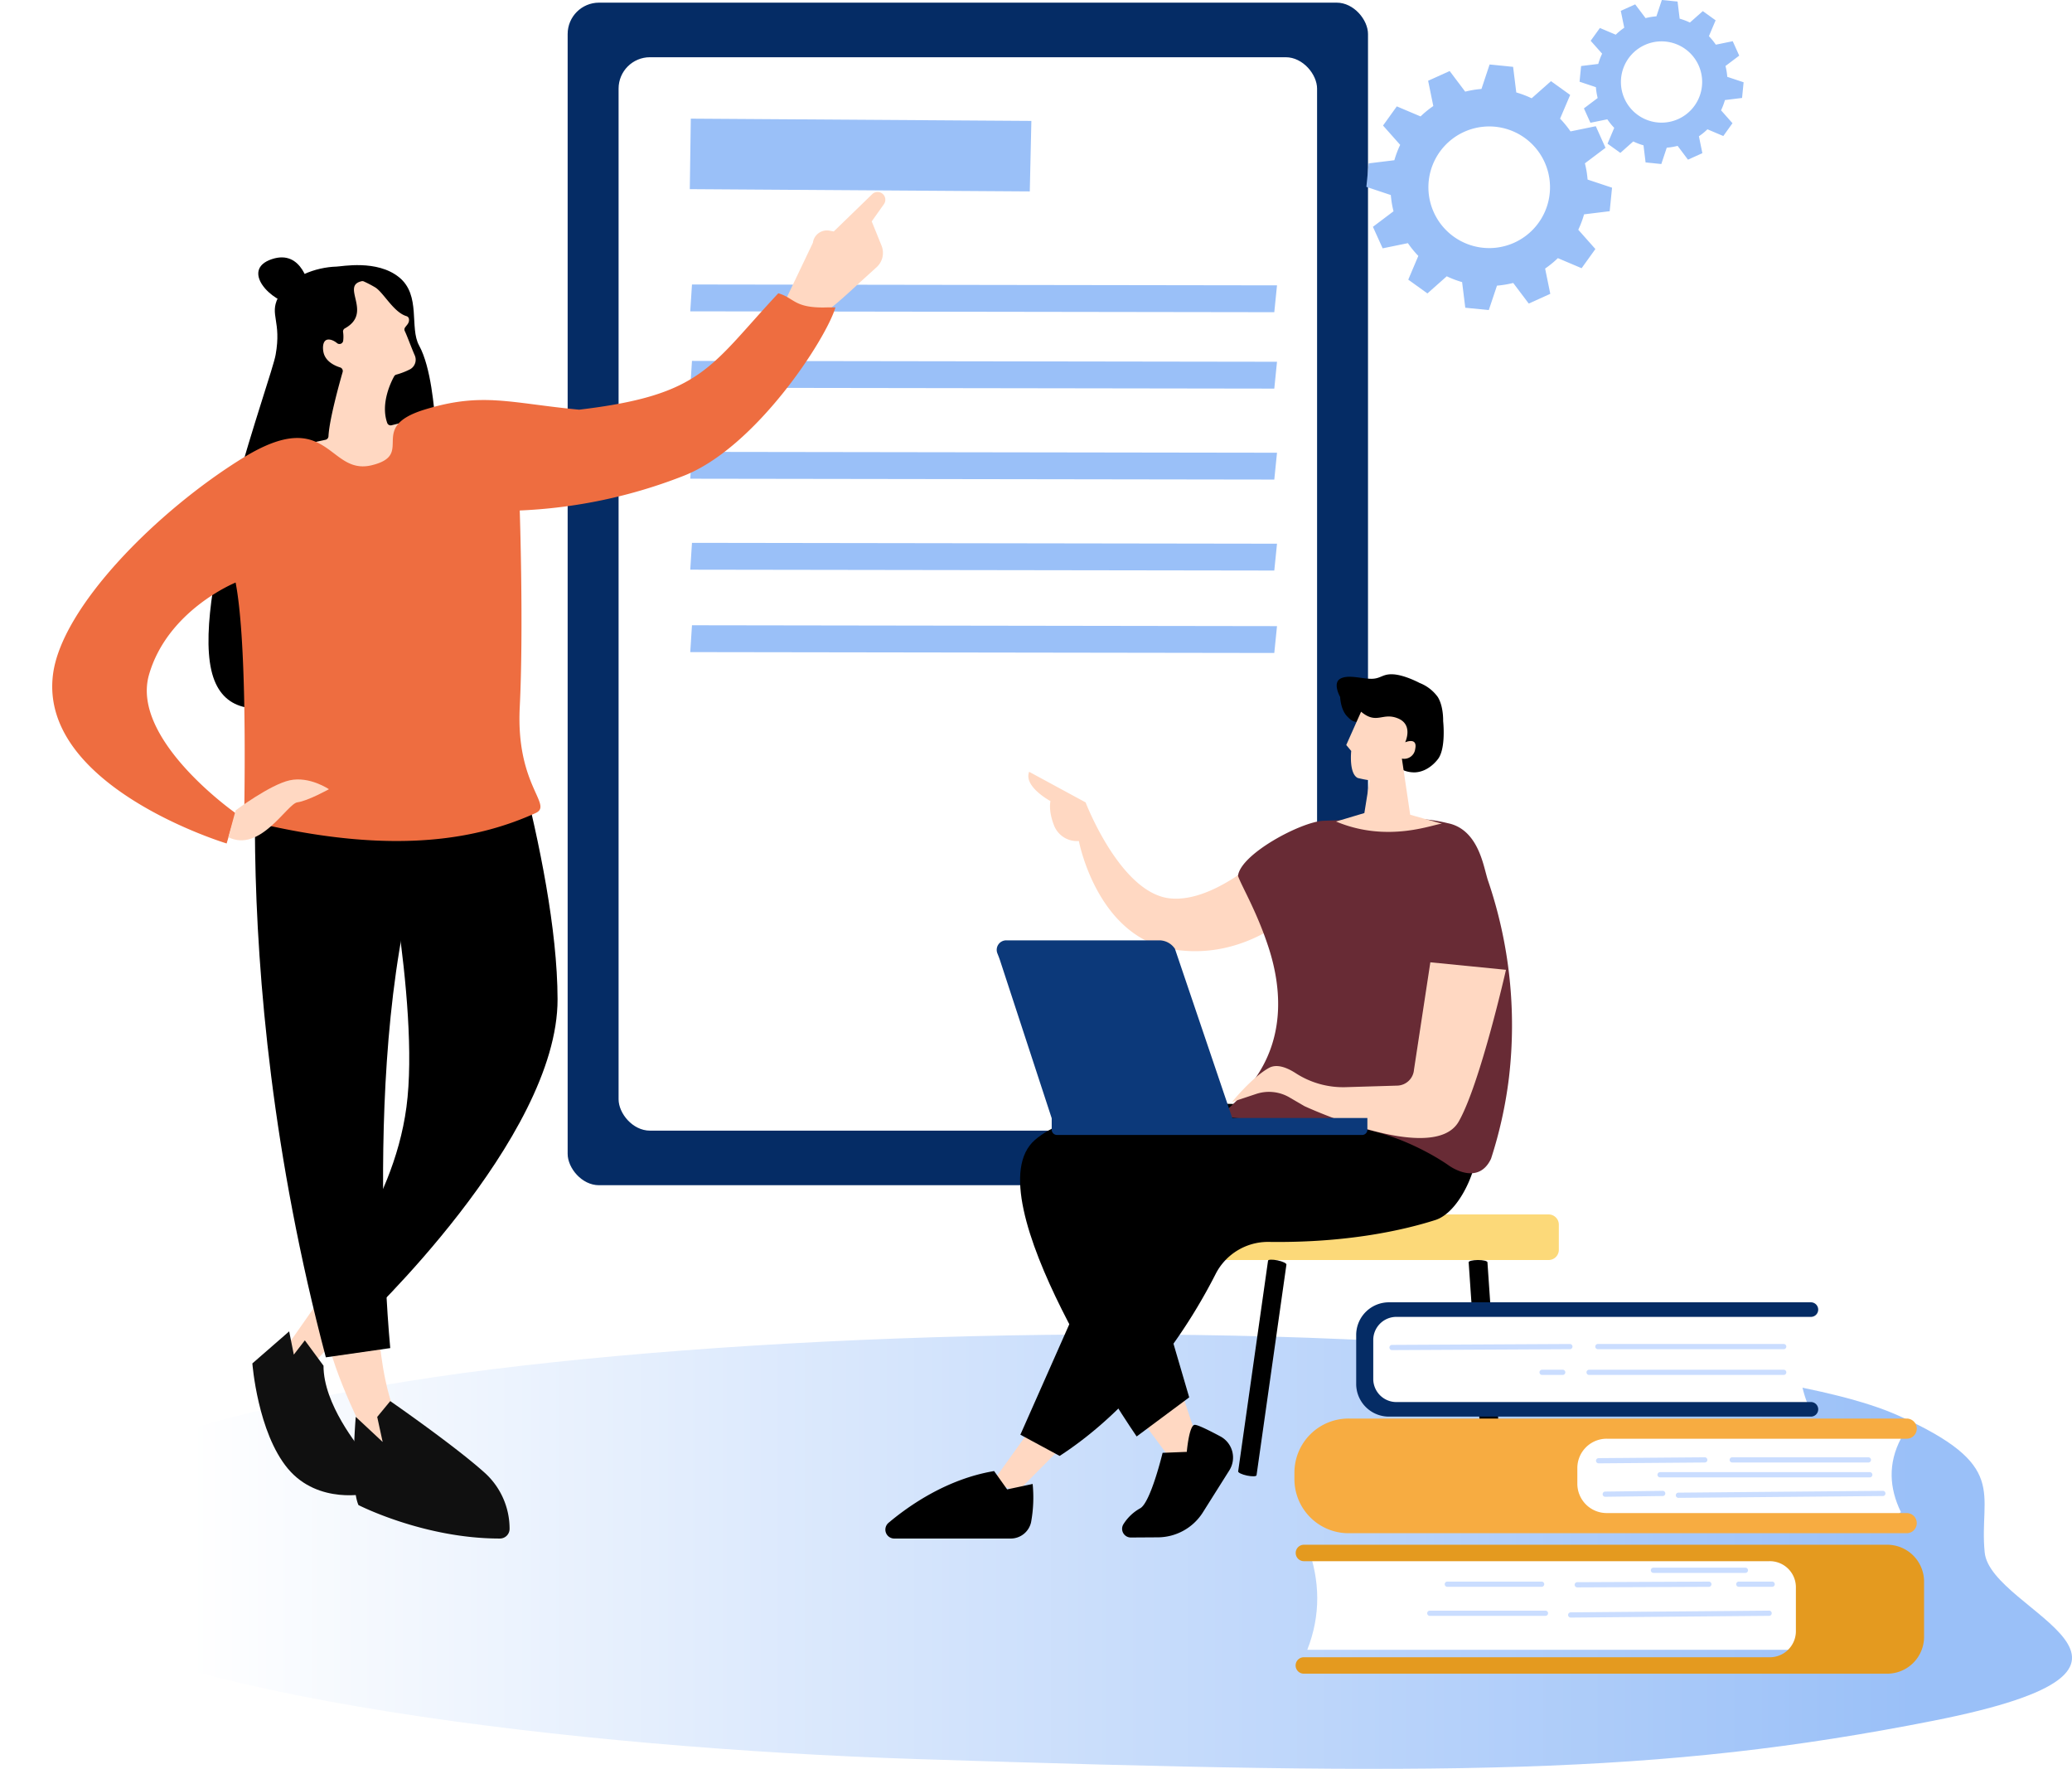 <svg xmlns="http://www.w3.org/2000/svg" xmlns:xlink="http://www.w3.org/1999/xlink" width="594.439" height="507.369" viewBox="0 0 594.439 507.369">
  <defs>
    <linearGradient id="linear-gradient" x1="0.955" y1="0.5" x2="0.13" y2="0.5" gradientUnits="objectBoundingBox">
      <stop offset="0" stop-color="#9ac0f8"/>
      <stop offset="1" stop-color="#fff"/>
    </linearGradient>
    <filter id="Path_40659" x="362.709" y="434.08" width="198.292" height="54.983" filterUnits="userSpaceOnUse">
      <feOffset dy="3" input="SourceAlpha"/>
      <feGaussianBlur stdDeviation="3" result="blur"/>
      <feFlood flood-opacity="0.161"/>
      <feComposite operator="in" in2="blur"/>
      <feComposite in="SourceGraphic"/>
    </filter>
  </defs>
  <g id="bookkeeping-services" transform="translate(6650.813 584.023)">
    <path id="Path_54570" data-name="Path 54570" d="M544.341,23.152C525.791,14.877,488.729,10.4,465.749,7.627,366.425-4.365,231.1-1.18,141.187,9.993,52.44,21.022-24.905,47.143,7.548,75.529c32.579,28.494,159.295,43.147,255.135,46.258,152.188,4.939,213.2,4.594,292-10.985s16.445-31.044,14.711-48.251,7.475-24.882-25.05-39.4" transform="translate(-6650.813 -201.259)" fill="url(#linear-gradient)"/>
    <g id="Group_18378" data-name="Group 18378" transform="translate(-6487.958 -583.263)">
      <rect id="Rectangle_890" data-name="Rectangle 890" width="229.614" height="339.203" rx="9" fill="#052c65"/>
      <rect id="Rectangle_889" data-name="Rectangle 889" width="200.391" height="307.892" rx="9" transform="translate(14.612 15.656)" fill="#fff"/>
      <path id="Path_48468" data-name="Path 48468" d="M422.109,206.2l-167.554-.248.494-7.7,167.84.248Zm0,0" transform="translate(-219.381 -117.411)" fill="#9ac0f8"/>
      <path id="Path_54553" data-name="Path 54553" d="M352.1,219.128l-97.54-.651.288-20.223,97.707.651Zm0,0" transform="translate(-219.518 -164.982)" fill="#9ac0f8"/>
      <path id="Path_54547" data-name="Path 54547" d="M422.109,206.2l-167.554-.248.494-7.7,167.84.248Zm0,0" transform="translate(-219.381 -95.493)" fill="#9ac0f8"/>
      <path id="Path_54548" data-name="Path 54548" d="M422.109,206.2l-167.554-.248.494-7.7,167.84.248Zm0,0" transform="translate(-219.381 -69.401)" fill="#9ac0f8"/>
      <path id="Path_54549" data-name="Path 54549" d="M422.109,206.2l-167.554-.248.494-7.7,167.84.248Zm0,0" transform="translate(-219.381 -43.308)" fill="#9ac0f8"/>
      <path id="Path_54550" data-name="Path 54550" d="M422.109,206.2l-167.554-.248.494-7.7,167.84.248Zm0,0" transform="translate(-219.381 -19.665)" fill="#9ac0f8"/>
      <path id="Path_54551" data-name="Path 54551" d="M353.351,159.082a17.445,17.445,0,1,1,8.724-23.07A17.448,17.448,0,0,1,353.351,159.082Zm26.182-27.228-2.784-6.182-7.258,1.485A28.556,28.556,0,0,0,366.5,123.5l2.9-6.8-5.512-3.953-5.541,4.909a28.621,28.621,0,0,0-4.41-1.67l-.91-7.341-6.745-.677-2.331,7.016a28.1,28.1,0,0,0-4.669.77l-4.455-5.911-6.18,2.785,1.485,7.256a28.332,28.332,0,0,0-3.656,2.979l-6.814-2.884-3.953,5.5,4.92,5.541a27.734,27.734,0,0,0-1.67,4.407l-7.36.9-.668,6.747,7.016,2.34a28.147,28.147,0,0,0,.77,4.659l-5.911,4.455,2.794,6.17,7.246-1.485a27.306,27.306,0,0,0,2.989,3.656l-2.887,6.812,5.5,3.953,5.541-4.918a28.5,28.5,0,0,0,4.407,1.67l.91,7.351,6.747.668L348.4,171.4a29.1,29.1,0,0,0,4.659-.77l4.455,5.911,6.182-2.794-1.485-7.246a28.552,28.552,0,0,0,3.656-2.989l6.812,2.887,3.953-5.5-4.909-5.531a28.019,28.019,0,0,0,1.661-4.417l7.351-.9.677-6.747-7.016-2.331a27.765,27.765,0,0,0-.772-4.657l5.913-4.455" transform="translate(-81.784 -90.228)" fill="#9ac0f8"/>
      <path id="Path_54552" data-name="Path 54552" d="M365,134.324a11.656,11.656,0,1,1,5.828-15.415A11.67,11.67,0,0,1,365,134.324Zm17.484-18.19L380.622,112l-4.844.993a19.394,19.394,0,0,0-1.986-2.44l1.922-4.547-3.675-2.637-3.7,3.276a19.4,19.4,0,0,0-2.941-1.112l-.6-4.911-4.512-.444-1.559,4.685a18.2,18.2,0,0,0-3.108.511l-2.979-3.944-4.132,1.856.993,4.844a19.161,19.161,0,0,0-2.44,2l-4.547-1.929-2.644,3.675,3.286,3.7a18.4,18.4,0,0,0-1.114,2.941l-4.92.6-.444,4.5,4.688,1.568a18.953,18.953,0,0,0,.508,3.11l-3.944,2.97,1.865,4.129,4.847-.993a18.806,18.806,0,0,0,1.984,2.45l-1.92,4.538,3.675,2.647,3.7-3.286a18.793,18.793,0,0,0,2.944,1.114l.6,4.909,4.509.454,1.559-4.685a19.258,19.258,0,0,0,3.12-.52l2.97,3.953,4.129-1.865-.993-4.844a18.135,18.135,0,0,0,2.45-2l4.547,1.929,2.637-3.673-3.276-3.694a21.028,21.028,0,0,0,1.114-2.951l4.909-.6.444-4.5-4.685-1.559a19,19,0,0,0-.511-3.11l3.944-2.977" transform="translate(-46.373 -100.939)" fill="#9ac0f8"/>
    </g>
    <g id="Group_18376" data-name="Group 18376" transform="translate(-6635.827 -528.961)">
      <path id="Path_54534" data-name="Path 54534" d="M291.775,127.352c-.444.729-17.986,25.789-17.986,25.789s.444,6.38,4.98,7.627l20.855-22.545-7.849-10.871" transform="translate(-206.811 178.481)" fill="#ffd8c2"/>
      <path id="Path_54535" data-name="Path 54535" d="M272.109,140.243s1.491,19.79,10.228,30.218c8.76,10.4,22.79,7.092,22.79,7.092s1.07-8.828-.757-11.116-11.89-14.542-11.85-25.545l-5.356-7.274L284,137.71l-1.332-6.671-10.564,9.2" transform="translate(-214.693 195.78)" fill="#101010"/>
      <path id="Path_54536" data-name="Path 54536" d="M322.922,96.613s20.656,60.7,20.741,100.652c.114,39.973-56.474,92.981-56.474,92.981l-11.668-10.12s20.809-22.056,24.788-51.915c3.979-29.836-8.117-86.174-8.117-86.174l-4.514-39.8,35.244-5.625" transform="translate(-198.689 34.262)"/>
      <path id="Path_54537" data-name="Path 54537" d="M291.13,131.574c-.091,1.064,1,16.1,5.669,25.522,0,0-2.157,6.916-8.737,5.669,0,0-10.137-19.255-12.249-31.726l15.317.535" transform="translate(-197.315 195.78)" fill="#ffd8c2"/>
      <path id="Path_54538" data-name="Path 54538" d="M277.785,139.069s-1.691,19.722.78,25.3c0,0,18.766,9.625,40.554,9.6a2.773,2.773,0,0,0,2.8-2.8,21.6,21.6,0,0,0-6.978-15.92c-8.651-7.826-27.258-20.7-27.258-20.7l-3.739,4.536,1.56,7.177-7.718-7.2" transform="translate(-190.71 212.276)" fill="#101010"/>
      <path id="Path_54539" data-name="Path 54539" d="M275.006,98.574s-13.074,87.6,17.588,203.394l18.476-2.647s-9.961-101.228,13.917-154.748L330.319,96.2l-55.313,2.379" transform="translate(-214.096 32.301)"/>
      <path id="Path_54540" data-name="Path 54540" d="M283.328,80.5c-2.493,4.98,1.042,6.737-.689,16.386-1.246,7.093-23.756,67.1-18.459,90.455s37.229,2.208,39.648,2.964c11.008,3.424,11.268-40.114,17.785-43.538,5.265-2.779,7.409-26.6,6.92-30.449-.467-3.8-1.222-15.7-4.734-22.081-2.823-5.114.615-14.412-5.734-19.564s-16.529-3.088-17.975-3.066c-5.76.155-13.717,2.779-16.763,8.893" transform="translate(-218.548 -50.197)"/>
      <path id="Path_54541" data-name="Path 54541" d="M358.073,106.288l-28.949,7.226a1.045,1.045,0,0,1-1.218-.667c-1.981-5.559,1.087-11.761,1.975-13.363a.991.991,0,0,1,.666-.511,21.183,21.183,0,0,0,3.893-1.512,3.13,3.13,0,0,0,1.355-4.025c-1.042-2.379-2.2-5.625-2.846-6.937a1.009,1.009,0,0,1,.045-1c.49-.734,1.269-1.289,1.155-2.379a1,1,0,0,0-.711-.911c-3.643-1.067-6.449-6.536-8.868-8.182a32.228,32.228,0,0,0-3.25-1.712,1.072,1.072,0,0,0-.734-.133c-6.159,1.356,3.313,9-4.8,13.518a1.022,1.022,0,0,0-.535,1.134,9.417,9.417,0,0,1,.023,2.379v.044a1.08,1.08,0,0,1-1.736.711c-1.224-1-2.465-1.29-3.2-.867-1.047.623-.979,2.646-.626,3.846.734,2.424,3.267,3.535,4.713,3.98a1.074,1.074,0,0,1,.689,1.312c-.956,3.313-3.842,13.718-4.064,18.432a1.093,1.093,0,0,1-.848,1l-5.515,1.2a59.517,59.517,0,0,0-24.566,12.517l-8.2,6.87c-.649.578-3.535,2.29-2.937,2.891,17.206,17.475,51,6.536,63.5,1,12.141-5.38,24.213-30.46,28.681-25.457,2.937,3.29-2.266-10.583-3.091-10.405" transform="translate(-231.799 -46.588)" fill="#ffd8c2"/>
      <path id="Path_54542" data-name="Path 54542" d="M286.591,79.764s-1.867-11.295-10.831-8.226c-8.936,3.046-.267,12.317,6.494,13.029,6.779.711,4.337-4.8,4.337-4.8" transform="translate(-212.833 -52.242)"/>
      <path id="Path_54543" data-name="Path 54543" d="M312.93,74.391l11.048-10.716a2.22,2.22,0,0,1,3.358,2.868L323.824,71.5l2.823,6.981a5.537,5.537,0,0,1-1.423,6.159l-4.536,4.113c-2.271,2.068-13.649,13.081-16.381,11.725L301.1,99.13c-2.846-1.4-1.939-2.914-1.518-6.072l7.364-15.421a4.058,4.058,0,0,1,4.8-3.469l1.178.223" transform="translate(-88.719 -63.06)" fill="#ffd8c2"/>
      <path id="Path_54546" data-name="Path 54546" d="M488.071,87.136c-9.553.312-9.357-2.688-14.048-4.052-19.7,21.014-21.511,29.152-57.14,33.391-19.952-1.89-27.764-5.153-44.425,0s-2.4,12.839-15.066,15.933-12.241-17.341-36.942-2.109-52.147,42.874-54.526,62.218c-3.961,32.152,49.828,48.384,49.828,48.384l2.578-8.695s-30.186-21.119-24.853-39.69c5.339-18.591,24.853-26.456,24.853-26.456,3.025,15.8,2.712,51.594,2.434,68.591-.089,5.444,4.289.505,4.289.505,40.395,9.428,63.9,3.992,79.286-2.951,5.248-2.362-5.631-7.751-4.5-30.369s0-56.45,0-56.45a145.465,145.465,0,0,0,46.967-9.919c20.807-8.092,41-39.393,43.605-48.332" transform="translate(-265.717 -54.025)" fill="#ee6d40"/>
      <path id="Path_54544" data-name="Path 54544" d="M273.648,108.236s9.847-7.382,15.516-8.627,11.253,2.557,11.253,2.557-6.09,3.378-9.05,3.759c-2.954.4-10.627,14.537-19.808,10.006l2.089-7.7" transform="translate(-221.033 69.147)" fill="#ffd8c2"/>
    </g>
    <g id="Group_18379" data-name="Group 18379" transform="translate(-114.561 132.117)">
      <path id="Path_54554" data-name="Path 54554" d="M604.672,272.47h-103.6a2.932,2.932,0,0,1-2.925-2.934v-7.207a2.932,2.932,0,0,1,2.925-2.934h103.6a2.93,2.93,0,0,1,2.925,2.934v7.207a2.93,2.93,0,0,1-2.925,2.934" transform="translate(-6696.634 -627.192)" fill="#fcd979"/>
      <path id="Path_54555" data-name="Path 54555" d="M527.5,326.461c-1.443,0-2.643-.283-2.7-.642L520.614,264.9c-.05-.344,1.15-.642,2.644-.654h.051c1.455,0,2.644.286,2.694.642l4.189,60.918c0,.356-1.149.642-2.643.651H527.5" transform="translate(-6635.52 -618.972)"/>
      <path id="Path_54569" data-name="Path 54569" d="M6.885,62.211c-1.443,0-2.643-.283-2.695-.642L0,.654C-.049.31,1.152.012,2.645,0H2.7C4.152,0,5.34.286,5.391.642L9.579,61.56c0,.356-1.149.642-2.643.651H6.885" transform="matrix(0.978, 0.208, -0.208, 0.978, -6172.326, -355.173)"/>
      <path id="Path_54556" data-name="Path 54556" d="M513.248,295.271c-1.023-1.035-6.954-19.533-6.954-19.533L494.57,284.12l12.852,17.311,5.825-6.16" transform="translate(-6703.954 -593.796)" fill="#ffd8c2"/>
      <path id="Path_54557" data-name="Path 54557" d="M495.457,311.541l7.785-.049A15.361,15.361,0,0,0,516.01,304.5l7.706-12.232a6.876,6.876,0,0,0-2.593-9.736c-3.211-1.714-6.574-3.391-7.371-3.305-1.6.152-2.246,7.749-2.246,7.749l-6.942.274s-3.436,14.3-6.443,15.92a13.28,13.28,0,0,0-4.769,4.517,2.494,2.494,0,0,0,2.106,3.853" transform="translate(-6707.276 -586.669)"/>
      <path id="Path_54558" data-name="Path 54558" d="M501.547,285.359l-13.6,13.7L480.73,296.4l12.545-17.536,8.272,6.492" transform="translate(-6732.235 -587.402)" fill="#ffd8c2"/>
      <path id="Path_54559" data-name="Path 54559" d="M512.885,287.28a39.209,39.209,0,0,1-.453,10.984,5.979,5.979,0,0,1-5.859,4.672H473.189a2.556,2.556,0,0,1-1.64-4.517c5.932-4.994,16.845-12.6,30.279-14.837l3.743,5.256,7.313-1.558" transform="translate(-6752.879 -577.767)"/>
      <path id="Path_54560" data-name="Path 54560" d="M568.248,250.588s-62.174-7.262-80.66,8.786,29.183,85.049,29.183,85.049l15.077-11.209-14.3-48.768,57.469-16.371-6.766-17.488" transform="translate(-6726.928 -648.537)"/>
      <path id="Path_54561" data-name="Path 54561" d="M602.408,285.27c-9.036,2.876-25.194,6.586-47.782,6.276a16.866,16.866,0,0,0-15.251,9.2c-6.683,13.16-21.161,36.841-44.748,52.189l-11.273-6.087L512.1,281.965a23.847,23.847,0,0,1,13.61-12.755l56.97-20.96s17.679-4.946,26.335,10.865c1.543,2.83,4.422-2.222,5.1.049,2.356,7.822-3.956,23.632-11.708,26.107" transform="translate(-6726.871 -651.464)"/>
      <path id="Path_54562" data-name="Path 54562" d="M484.763,219.523l16.194,8.774s9.928,25.967,24.131,27.522c14.219,1.57,31.4-16.441,31.4-16.441l6.308,18.535s-14.663,16.032-36.631,12.574-27.138-31.109-27.138-31.109a7.077,7.077,0,0,1-7.167-4.565c-1.665-4.34-.977-6.884-.977-6.884s-7.8-4.173-6.123-8.406" transform="translate(-6725.757 -714.282)" fill="#ffd8c2"/>
      <path id="Path_54563" data-name="Path 54563" d="M567.549,223.484c-7.122-1.689-10.1-1.714-35.986-.773-6.327.237-23.795,9.5-24.543,15.8.906,2.729,5.315,10.037,8.675,20.245,3.471,10.509,5.254,24.9-3.643,37.71a50.432,50.432,0,0,1-9.724,10.415c2.414,1.963,13.54.846,18.571,2.343,8.357,2.484,6.954.654,13.7.855,17.795.536,32.885,11.5,32.885,11.5s8.307,6.151,12.124-1.911a123.858,123.858,0,0,0,5.159-23.383,128.581,128.581,0,0,0-6.087-56.614c-.1-.306-.2-.648-.448-1.579-1.078-3.92-2.92-12.792-10.679-14.613" transform="translate(-6688.101 -703.426)" fill="#682b35"/>
      <path id="Path_54564" data-name="Path 54564" d="M581.906,237.785s-7.44,32.848-13.569,43.537c-7.324,12.755-44.254-4.434-44.254-4.434l-4.289-2.5a11.652,11.652,0,0,0-9.546-1L503.3,275.7s5.734-7.073,10.6-9.773c2.293-1.272,5.248-.07,7.752,1.558a25.025,25.025,0,0,0,14.462,3.956L550.814,271a4.953,4.953,0,0,0,4.7-4.577l4.693-30.791,21.694,2.152" transform="translate(-6686.104 -675.749)" fill="#ffd8c2"/>
      <path id="Path_54565" data-name="Path 54565" d="M531.467,235.608a8.107,8.107,0,0,0,4.267,1.01c3.637-.213,5.98-3.15,6.443-3.743,2.426-3.043,1.534-10.984,1.534-10.984s.154-4.153-1.534-6.882a11.632,11.632,0,0,0-5.22-4.032s-4.1-2.206-7.38-2.462-3.642,1.268-6.457,1.268-6.714-1.307-8.952,0,0,5.227,0,5.227.095,3.569,2.009,5.553c2.283,2.377,1.89.744,5.088,2.683,5.563,3.363,4.234,9.356,10.2,12.362" transform="translate(-6665.939 -731.221)"/>
      <path id="Path_54566" data-name="Path 54566" d="M521.233,241.081l1.509-9.392a33.529,33.529,0,0,1-3.424-.676c-2.566-1.284-1.853-7.74-1.853-7.74l-1.427-1.713,4.258-9.544c4.516,3.78,6.132.07,10.6,1.923s2.045,6.848,2.045,6.848,3.649-1.6,2.876,1.939A3.2,3.2,0,0,1,532,225.462l2.38,16.1s7.679,2.185,9.164,2.578c-1.936-.094-15.287,5.731-30.434-.63l8.12-2.426" transform="translate(-6666.062 -724.009)" fill="#ffd8c2"/>
      <path id="Path_54567" data-name="Path 54567" d="M487.819,255.178h87.544a1.509,1.509,0,0,0,1.509-1.51V250.3H486.309v3.363a1.509,1.509,0,0,0,1.51,1.51" transform="translate(-6720.834 -645.767)" fill="#0c397a"/>
      <path id="Path_54568" data-name="Path 54568" d="M496.91,284.6h51.82L532.265,236a5.4,5.4,0,0,0-4.541-2.435h-43.81a2.728,2.728,0,0,0-2.626,3.637c.262.676.545,1.354.773,2.045L496.91,284.6" transform="translate(-6731.435 -679.979)" fill="#0c397a"/>
    </g>
    <g id="Group_18377" data-name="Group 18377" transform="translate(-6279.455 -210.468)">
      <path id="Path_40648" data-name="Path 40648" d="M514.4,374.739c-3.385-6.969-3.7-13.991,0-21.085l-2.661-3.193-92.345,2.4,1.566,23.534,90.96.4,2.48-2.057" transform="translate(-340.405 -314.573)" fill="#fff"/>
      <path id="Path_40650" data-name="Path 40650" d="M375.367,348.535H535.28a2.891,2.891,0,1,1,0,5.781H449.354a8.42,8.42,0,0,0-8.51,8.323v4.676a8.419,8.419,0,0,0,8.51,8.324H535.28a2.891,2.891,0,1,1,0,5.781H375.367a15.522,15.522,0,0,1-15.691-15.344v-2.2a15.522,15.522,0,0,1,15.691-15.346" transform="translate(-359.676 -315.195)" fill="#f7ac41"/>
      <path id="Path_40652" data-name="Path 40652" d="M425.863,358.669a.747.747,0,1,1-.005-1.493l30.447-.242h.01a.747.747,0,0,1,0,1.493l-30.447.242h-.005" transform="translate(-338.562 -312.485)" fill="#caddff"/>
      <path id="Path_40653" data-name="Path 40653" d="M493.867,358.427H454.8a.747.747,0,0,1,0-1.493h39.065a.747.747,0,1,1,0,1.493" transform="translate(-329.222 -312.485)" fill="#caddff"/>
      <path id="Path_40654" data-name="Path 40654" d="M499.33,361.655H439.173a.749.749,0,0,1,0-1.5H499.33a.749.749,0,0,1,0,1.5" transform="translate(-334.264 -311.445)" fill="#caddff"/>
      <path id="Path_40655" data-name="Path 40655" d="M427.259,365.912a.747.747,0,0,1-.011-1.493l16.533-.212h.005a.747.747,0,0,1,.016,1.493l-16.533.212h-.01" transform="translate(-338.108 -310.138)" fill="#caddff"/>
      <path id="Path_40656" data-name="Path 40656" d="M443.147,366.221a.746.746,0,0,1-.005-1.492l58.678-.522h.005a.747.747,0,0,1,.011,1.493l-58.677.521h-.011" transform="translate(-332.983 -310.138)" fill="#caddff"/>
      <path id="Path_40657" data-name="Path 40657" d="M362.465,405.975H510.341V376.07H362.465c3.762,10.1,3.865,20.073,0,29.905" transform="translate(-358.776 -306.31)" fill="#fff"/>
      <g transform="matrix(1, 0, 0, 1, -371.36, -373.55)" filter="url(#Path_40659)">
        <path id="Path_40659-2" data-name="Path 40659" d="M495.82,378.338H362.4a2.358,2.358,0,1,1,0-4.713H529.429a10.584,10.584,0,0,1,10.8,10.354v16.275a10.585,10.585,0,0,1-10.8,10.354H362.4a2.359,2.359,0,1,1,0-4.713H495.82a7.482,7.482,0,0,0,7.636-7.316V385.648a7.481,7.481,0,0,0-7.636-7.31" transform="translate(11.77 66.46)" fill="#e49a1f"/>
      </g>
      <path id="Path_40663" data-name="Path 40663" d="M464.079,382.368h-26.33a.747.747,0,1,1,0-1.493h26.33a.747.747,0,1,1,0,1.493" transform="translate(-334.725 -304.76)" fill="#caddff"/>
      <path id="Path_40664" data-name="Path 40664" d="M420.076,385.388H393.023a.749.749,0,1,1,0-1.5h27.053a.749.749,0,0,1,0,1.5" transform="translate(-349.157 -303.787)" fill="#caddff"/>
      <path id="Path_40665" data-name="Path 40665" d="M421.186,385.55a.747.747,0,0,1,0-1.493l37.769-.165h.009a.749.749,0,0,1,0,1.5l-37.773.161h-.005" transform="translate(-340.069 -303.787)" fill="#caddff"/>
      <path id="Path_40666" data-name="Path 40666" d="M465.813,385.388h-9.564a.749.749,0,0,1,0-1.5h9.564a.749.749,0,0,1,0,1.5" transform="translate(-328.757 -303.787)" fill="#caddff"/>
      <path id="Path_40667" data-name="Path 40667" d="M422.386,391.684H389.2a.747.747,0,0,1,0-1.493h33.184a.747.747,0,1,1,0,1.493" transform="translate(-350.389 -301.754)" fill="#caddff"/>
      <path id="Path_40668" data-name="Path 40668" d="M419.782,392.18a.749.749,0,0,1,0-1.5l56.936-.492h.011a.747.747,0,0,1,.005,1.493l-56.942.5h-.009" transform="translate(-340.52 -301.754)" fill="#caddff"/>
      <path id="Path_40669" data-name="Path 40669" d="M502.065,352H383.412c-5.9,0-8.478-4.789-8.478-10.69v-5.125c0-5.9,2.583-10.69,8.478-10.69H502.065a35.913,35.913,0,0,0,0,26.5" transform="translate(-354.752 -322.628)" fill="#fff"/>
      <path id="Path_40671" data-name="Path 40671" d="M384.741,327.5h118.7a2.089,2.089,0,1,0,0-4.174H382.663a9.39,9.39,0,0,0-9.589,9.177V346.93a9.389,9.389,0,0,0,9.589,9.175H503.446a2.089,2.089,0,1,0,0-4.174h-118.7a6.634,6.634,0,0,1-6.775-6.484v-11.46a6.635,6.635,0,0,1,6.775-6.485" transform="translate(-355.353 -323.328)" fill="#052c65"/>
      <path id="Path_40672" data-name="Path 40672" d="M478.961,333.856H425.7a.747.747,0,1,1,0-1.493h53.263a.747.747,0,1,1,0,1.493" transform="translate(-338.614 -320.413)" fill="#caddff"/>
      <path id="Path_40673" data-name="Path 40673" d="M381.005,334.116a.747.747,0,0,1,0-1.493l51.078-.259h.005a.747.747,0,0,1,.005,1.493l-51.083.259h-.005" transform="translate(-353.034 -320.413)" fill="#caddff"/>
      <path id="Path_40674" data-name="Path 40674" d="M479.575,339.438H423.8a.747.747,0,1,1,0-1.493h55.78a.747.747,0,1,1,0,1.493" transform="translate(-339.229 -318.612)" fill="#caddff"/>
      <path id="Path_40675" data-name="Path 40675" d="M419.468,339.438H413.6a.747.747,0,1,1,0-1.493h5.864a.747.747,0,1,1,0,1.493" transform="translate(-342.517 -318.612)" fill="#caddff"/>
    </g>
  </g>
</svg>
